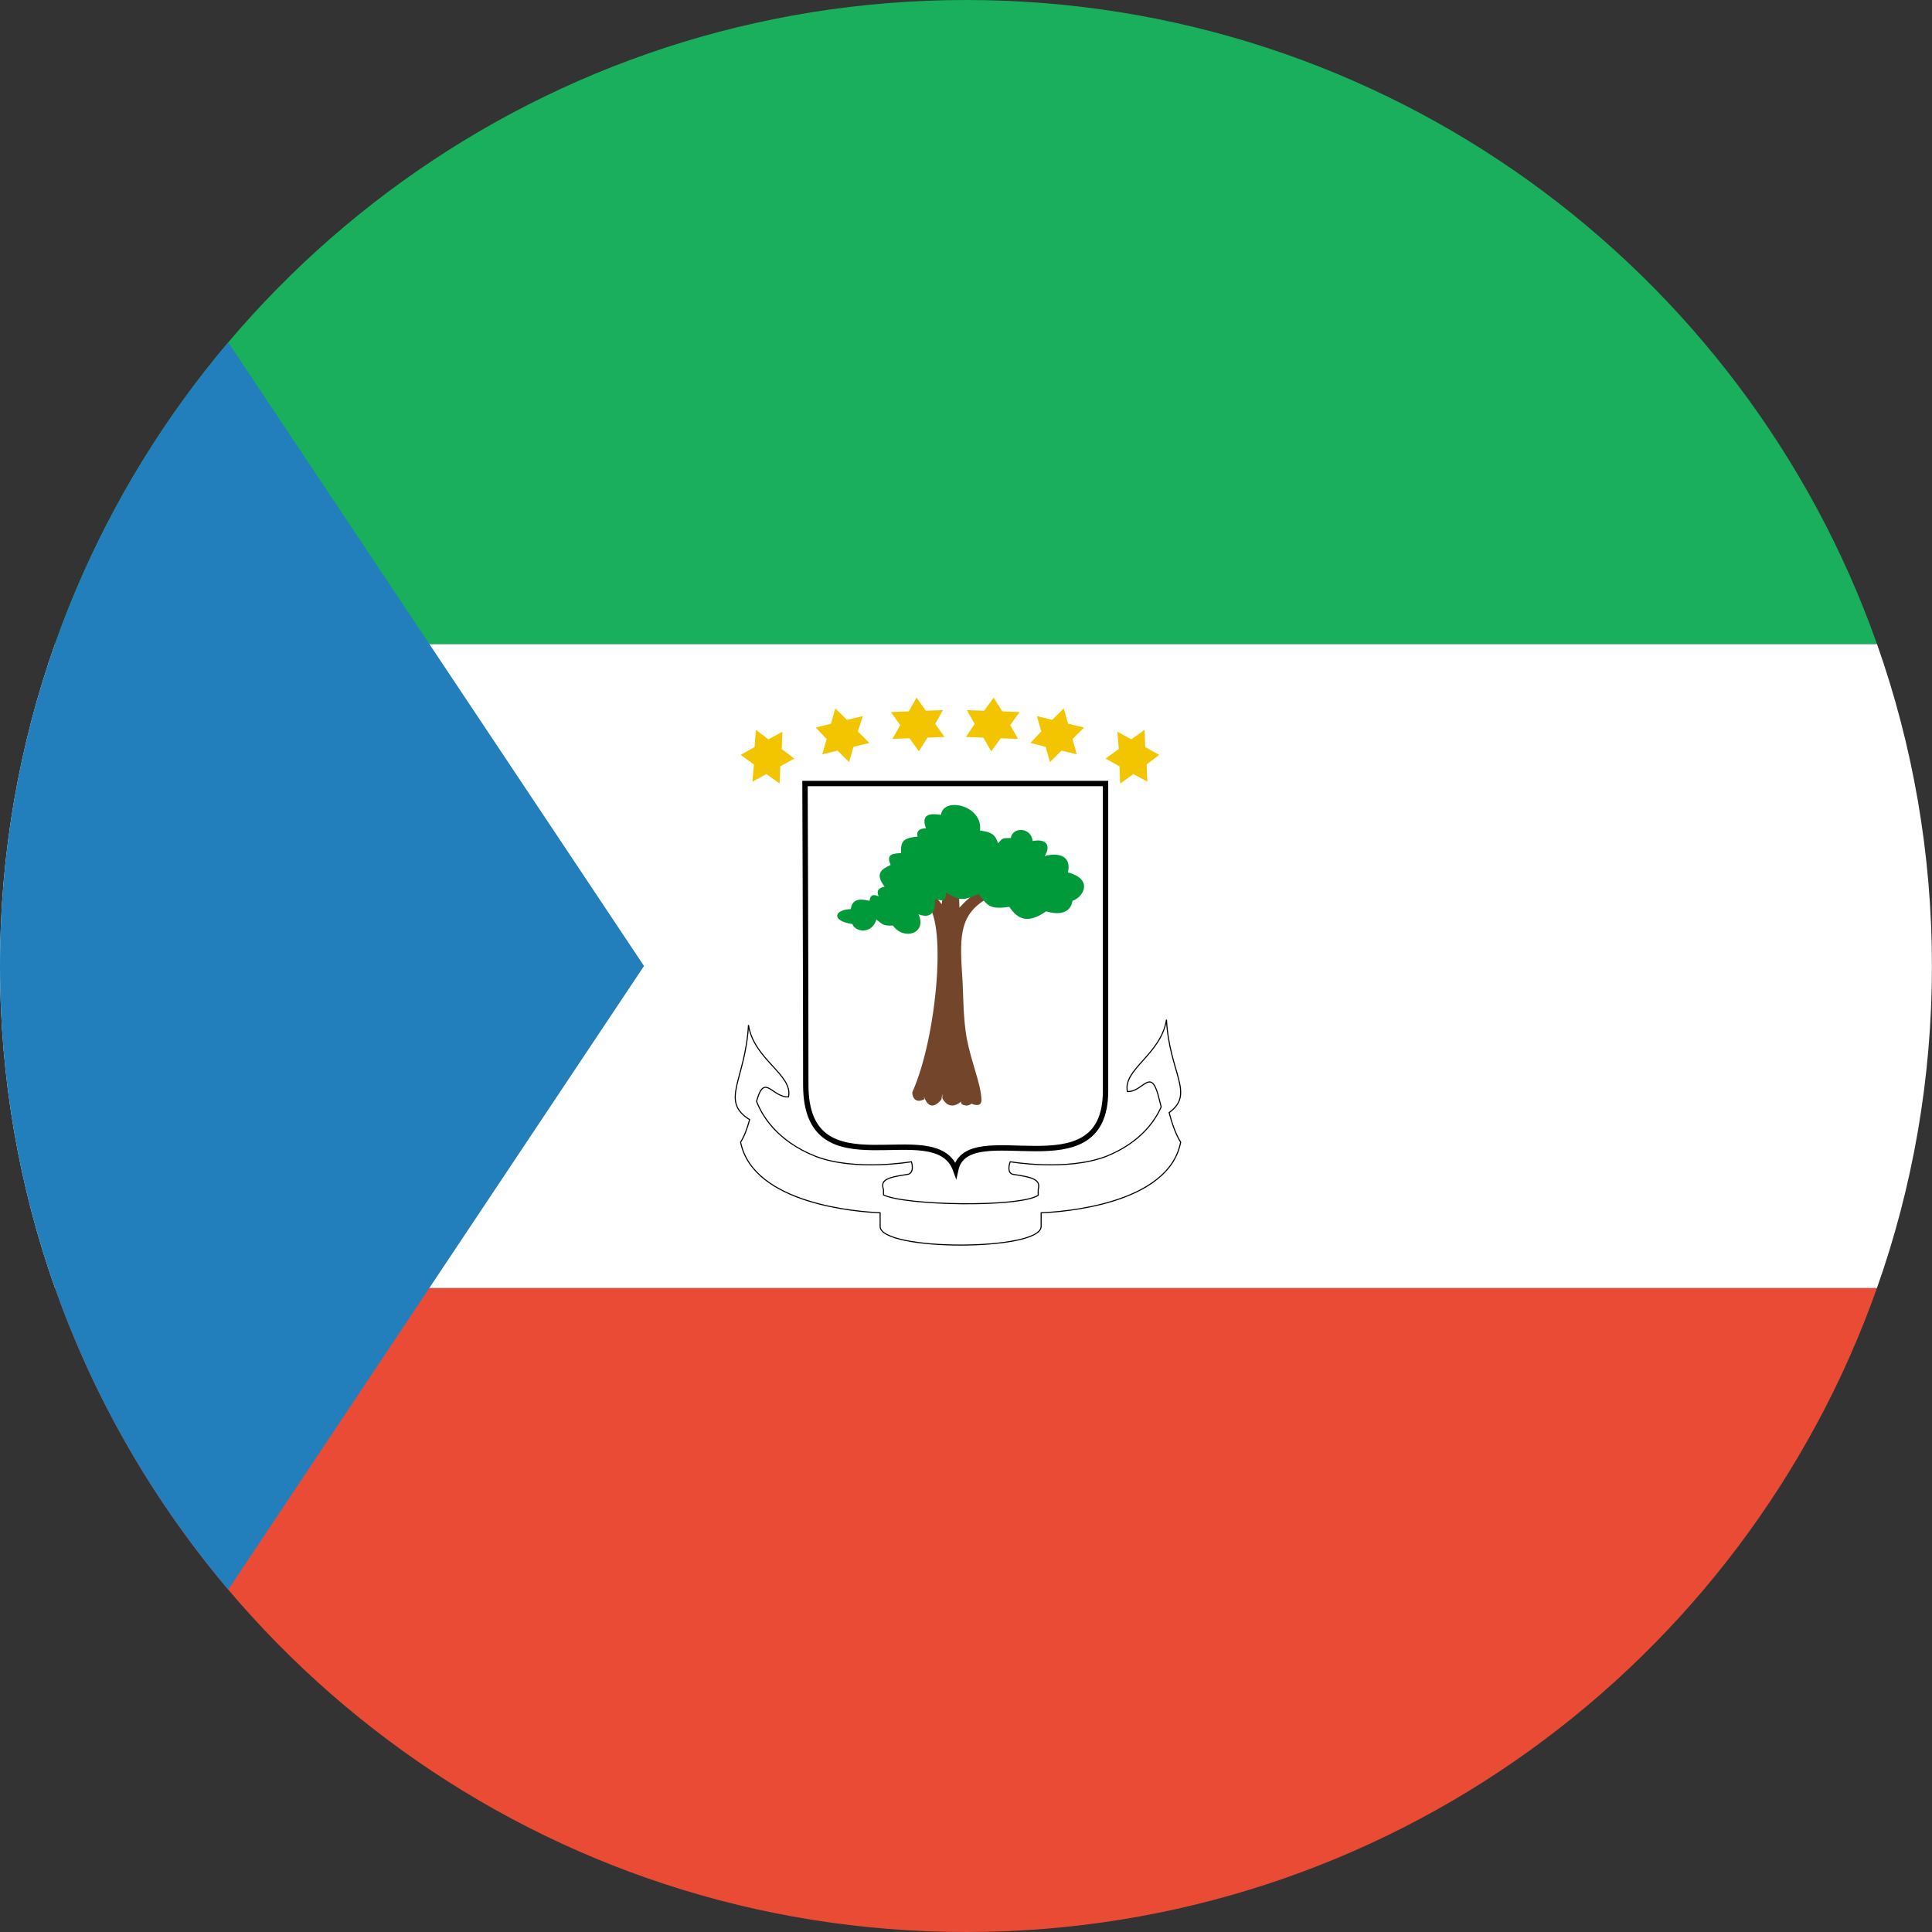 <?xml version="1.0" encoding="UTF-8" standalone="no"?>
<svg width="180px" height="180px" viewBox="0 0 180 180" version="1.1" xmlns="http://www.w3.org/2000/svg" xmlns:xlink="http://www.w3.org/1999/xlink">
    <rect x="0" y="0" width="180" height="180" fill="#333333" stroke="none"/>
    <!-- Generator: Sketch 3.8.3 (29802) - http://www.bohemiancoding.com/sketch -->
    <title>equatorial_guinea</title>
    <desc>Created with Sketch.</desc>
    <defs></defs>
    <g id="Page-1" stroke="none" stroke-width="1" fill="none" fill-rule="evenodd">
        <g id="flags" transform="translate(-1530, -1800)">
            <g id="equatorial_guinea" transform="translate(1530, 1800)">
                <path d="M174.873,120 L5.121,120 C17.476,154.956 50.812,180 89.997,180 C129.183,180 162.519,154.956 174.873,120 L174.873,120 L174.873,120 Z" id="red" fill="#E94B35"></path>
                <path d="M174.873,120 C178.19,110.617 179.994,100.519 179.994,90 C179.994,79.481 178.19,69.383 174.873,60 L5.121,60 C1.805,69.383 0,79.481 0,90 C0,100.519 1.805,110.617 5.121,120 L174.873,120 L174.873,120 Z" id="white" fill="#FFFFFF"></path>
                <path d="M5.121,60 L174.873,60 C162.519,25.044 129.183,0 89.997,0 C50.812,0 17.476,25.044 5.121,60 L5.121,60 L5.121,60 Z" id="green" fill="#1AAF5D"></path>
                <path d="M21.265,148.102 L60,90 L21.265,31.898 C7.999,47.576 0,67.854 0,90 C0,112.146 7.999,132.424 21.265,148.102 L21.265,148.102 Z" id="blue" fill="#227FBB"></path>
                <g id="emblem" transform="translate(68, 65)">
                    <path d="M7,8 L35,8 L35,36.646 C35,46.285 22.133,38.859 21.037,44 C19.136,38.716 7.073,46.356 7.073,36.075 C7.073,26.079 7,8 7,8 L7,8 L7,8 L7,8 Z" id="shield" stroke="#000000" stroke-width="0.5" fill="#FFFFFF"></path>
                    <path d="M40.923,38.66 C41.167,39.579 41.53,40.68 42,41.414 C40.877,47.285 30.79,47.925 29,47.992 L29,47.992 L29,49.265 C29,51.578 14,51.578 14,49.265 L14,47.991 C12.102,47.915 2.177,47.24 1,41.414 C1.362,40.848 1.638,40.063 1.841,39.313 L1.841,39.313 C-0.962,37.566 1.455,35.644 1.733,30.5 C2.235,33.74 5.896,35.108 5.465,37.196 C3.958,37.268 3.24,34.964 2.522,37.484 L2.496,37.629 C2.937,38.789 4.282,41.277 8.018,42.745 C11.708,44.146 16.918,43.236 16.918,43.236 C16.918,43.236 17.28,44.357 16.484,44.427 C14.53,44.707 14.024,44.987 14.313,45.828 L14.313,46.327 C16.279,47.31 26.892,47.521 28.729,46.368 L28.729,45.828 C28.947,44.987 28.439,44.707 26.481,44.427 C25.683,44.357 26.118,43.236 26.118,43.236 C26.118,43.236 31.34,44.146 35.038,42.745 C38.263,41.462 39.627,39.4 40.185,38.127 L39.891,36.984 C39.177,34.464 38.463,36.768 37.036,36.696 C36.607,34.608 40.177,33.24 40.677,30 C40.945,35.006 43.356,36.897 40.923,38.66 L40.923,38.66 L40.923,38.66 Z" id="ribbon" stroke="#000000" stroke-width="0.1" fill="#FFFFFF"></path>
                    <path d="M19.733,19.241 C19.897,17.949 20.095,17 20.095,17 L21.424,17 C21.328,17.886 21.355,18.74 21.39,19.563 C22.452,18.389 23.25,18 23.25,18 L24,18.696 C21.188,20.295 21.438,22.59 21.688,26.555 C21.75,28.016 21.75,29.894 22.062,31.702 C22.5,33.997 23.375,35.945 23.438,37.405 C23.5,38.309 22.5,37.823 22.5,37.823 C22.5,37.823 22.188,38.17 21.625,37.892 C21.59,37.875 21.557,37.791 21.526,37.648 L21.526,37.648 C20.375,38.597 19.8,37.327 19.8,37.327 C19.8,37.327 19.795,37.174 19.787,36.897 C19.751,37.251 19.714,37.44 19.682,37.475 C18.565,38.774 18.13,37.27 18.068,37.134 L18.13,37.407 C17.075,37.954 16.951,36.86 17.013,36.724 C19.31,31.599 20.303,20.323 18.192,19.093 L18.316,18 C18.917,18.203 19.483,18.898 19.733,19.241 L19.733,19.241 L19.733,19.241 Z" id="trunk" fill="#73452B"></path>
                    <path d="M24.988,13.565 C25.408,13.078 25.408,13.078 26.178,13.078 C26.318,12.033 28.068,12.033 28.208,13.357 C29.608,13.078 29.888,13.914 29.328,14.75 C30.657,14.401 31.847,14.75 31.497,16.282 C33.877,16.909 32.967,18.581 31.917,18.929 C31.777,19.974 30.797,20.323 29.468,19.905 C27.788,21.089 26.808,20.671 26.038,19.487 C24.148,19.765 24.008,19.347 23.168,18.302 C21.698,18.929 21.418,18.929 20.158,18.163 C20.088,19.138 19.738,18.86 19.108,18.79 C19.178,20.044 18.688,20.601 17.568,20.183 C18.408,21.925 16.238,22.691 15.189,21.228 C14.209,21.298 14.139,21.019 13.649,20.671 C13.229,22.064 11.689,21.855 11.409,21.089 C9.449,20.81 9.659,19.765 11.269,19.696 C11.409,18.581 12.389,18.79 13.019,18.929 C13.089,18.233 13.509,18.372 13.859,18.511 C13.649,18.024 13.789,17.745 14.419,17.606 C13.509,16.422 14.069,16.004 14.979,15.586 C14.489,14.471 15.329,14.541 15.958,14.471 C15.888,13.287 16.238,13.078 17.498,12.939 C17.358,12.521 17.568,12.172 18.268,12.172 C17.848,10.988 18.408,10.716 19.668,10.918 C19.878,9.198 23.588,10.013 23.308,12.381 C24.358,12.521 24.708,12.73 24.988,13.565 L24.988,13.565 L24.988,13.565 L24.988,13.565 Z" id="leaves" fill="#009A3B"></path>
                    <path d="M20,3.659 L18.406,3.724 L17.609,5 L16.739,3.782 L15.145,3.841 L15.87,2.558 L15,1.341 L16.667,1.276 L17.391,0 L18.261,1.218 L19.855,1.159 L19.13,2.442 L20,3.659 L20,3.659 L20,3.659 Z M13,4.22 L11.514,4.58 L11.108,6 L10.027,4.933 L8.608,5.28 L9.014,3.86 L8,2.78 L9.419,2.427 L9.824,1 L10.905,2.067 L12.392,1.72 L11.919,3.147 L13,4.22 L13,4.22 L13,4.22 Z M6,5.677 L4.701,6.394 L4.636,8 L3.403,7.117 L2.104,7.826 L2.234,6.22 L1,5.33 L2.299,4.606 L2.429,3 L3.597,3.883 L4.896,3.174 L4.831,4.78 L6,5.677 L6,5.677 L6,5.677 Z M22,3.659 L23.618,3.724 L24.353,5 L25.235,3.782 L26.853,3.841 L26.118,2.558 L27,1.341 L25.382,1.276 L24.574,0 L23.691,1.218 L22.074,1.159 L22.809,2.442 L22,3.659 L22,3.659 L22,3.659 Z M28,4.22 L29.419,4.58 L29.824,6 L30.905,4.933 L32.324,5.28 L31.919,3.86 L33,2.78 L31.514,2.427 L31.108,1 L30.027,2.067 L28.608,1.72 L29.014,3.147 L28,4.22 L28,4.22 L28,4.22 Z M35,5.677 L36.299,6.394 L36.364,8 L37.597,7.117 L38.896,7.826 L38.831,6.22 L40,5.33 L38.701,4.606 L38.636,3 L37.403,3.883 L36.104,3.174 L36.234,4.78 L35,5.677 L35,5.677 L35,5.677 Z" id="stars" fill="#F2C500"></path>
                </g>
            </g>
        </g>
    </g>
</svg>